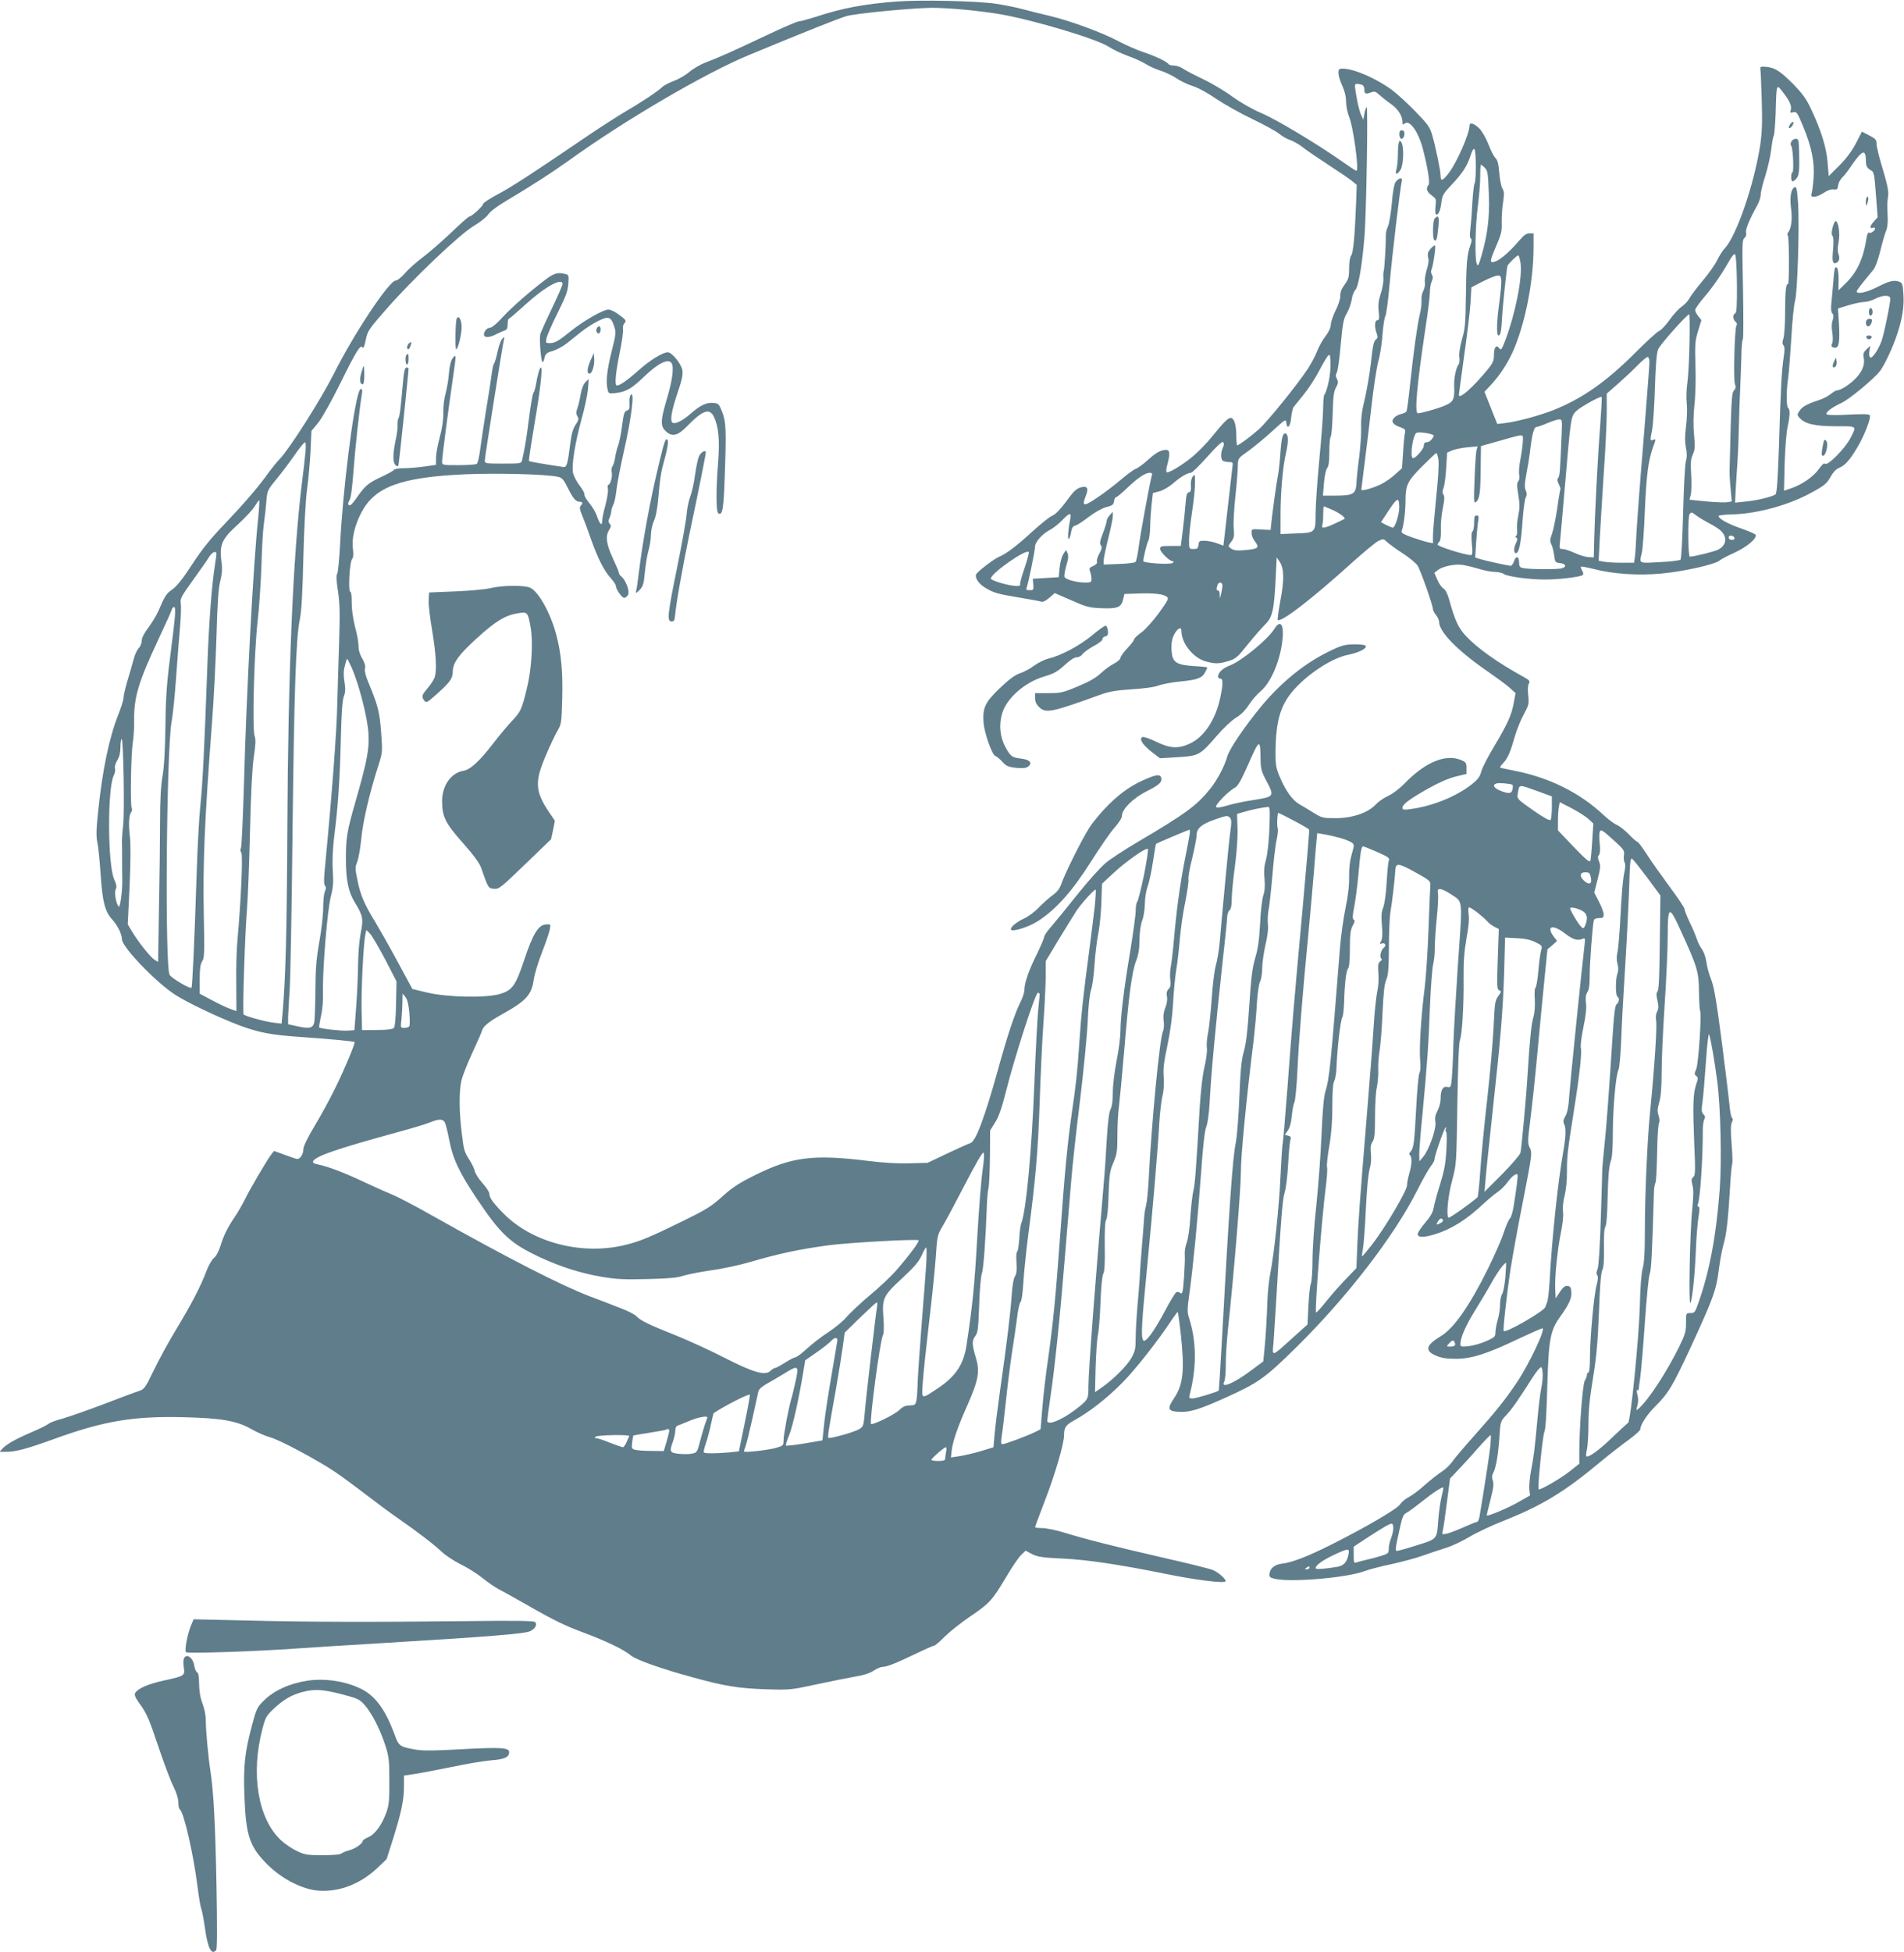 <?xml version="1.0" standalone="no"?>
<!DOCTYPE svg PUBLIC "-//W3C//DTD SVG 20010904//EN"
 "http://www.w3.org/TR/2001/REC-SVG-20010904/DTD/svg10.dtd">
<svg version="1.0" xmlns="http://www.w3.org/2000/svg"
 width="1249pt" height="1280pt" viewBox="0 0 1249 1280"
 preserveAspectRatio="xMidYMid meet">
<g transform="translate(0,1280) scale(0.1,-0.1)"
fill="#607d8b" stroke="none">
<path d="M5880 12790 c-217 -17 -357 -44 -527 -100 -51 -16 -101 -30 -112 -30
-11 0 -109 -42 -218 -94 -222 -105 -312 -145 -395 -176 -32 -12 -79 -39 -105
-61 -26 -22 -73 -49 -103 -60 -30 -11 -65 -29 -76 -40 -33 -31 -139 -101 -244
-162 -52 -31 -158 -99 -235 -151 -372 -253 -498 -335 -592 -386 -57 -30 -103
-60 -103 -66 0 -14 -76 -84 -91 -84 -6 0 -58 -46 -117 -103 -59 -56 -142 -129
-186 -162 -43 -32 -97 -80 -120 -107 -23 -27 -50 -48 -61 -48 -43 -2 -274
-349 -404 -609 -86 -170 -288 -489 -356 -561 -19 -19 -48 -56 -67 -81 -70 -99
-165 -209 -289 -339 -97 -101 -152 -169 -218 -270 -60 -93 -101 -144 -129
-164 -40 -27 -50 -42 -92 -140 -11 -27 -41 -76 -65 -109 -29 -38 -45 -69 -45
-88 0 -16 -9 -38 -20 -49 -10 -10 -26 -43 -33 -72 -8 -29 -26 -93 -41 -142
-14 -48 -26 -100 -26 -113 0 -14 -16 -65 -35 -112 -59 -149 -103 -360 -131
-630 -13 -120 -14 -167 -5 -206 6 -27 15 -120 21 -206 12 -182 28 -246 76
-298 36 -40 64 -97 64 -130 0 -50 221 -281 348 -363 79 -52 286 -150 426 -203
126 -46 201 -61 401 -75 192 -13 346 -28 351 -33 6 -6 -64 -174 -127 -302 -32
-66 -92 -177 -134 -246 -50 -84 -75 -136 -75 -157 0 -29 -21 -62 -40 -62 -5 0
-41 12 -81 27 l-71 26 -19 -24 c-29 -38 -137 -222 -171 -291 -17 -35 -48 -88
-68 -118 -49 -72 -73 -122 -95 -193 -10 -33 -28 -66 -42 -76 -13 -11 -35 -49
-49 -86 -38 -101 -96 -213 -197 -380 -50 -82 -117 -205 -149 -272 -55 -114
-61 -122 -96 -134 -20 -6 -124 -45 -231 -86 -107 -41 -229 -83 -270 -95 -42
-11 -83 -26 -92 -34 -9 -8 -57 -32 -109 -54 -108 -46 -167 -80 -194 -109 l-19
-21 41 0 c66 0 137 19 322 86 323 117 517 149 845 141 248 -6 350 -24 444 -78
37 -21 91 -45 121 -53 63 -16 318 -153 430 -229 41 -28 131 -94 200 -147 69
-53 163 -123 210 -155 125 -87 237 -172 287 -220 24 -23 80 -60 126 -83 45
-22 110 -63 144 -91 34 -27 81 -60 105 -72 24 -12 104 -57 178 -99 183 -105
255 -140 390 -190 136 -51 255 -108 298 -145 35 -29 194 -86 411 -145 203 -56
294 -71 476 -77 157 -5 163 -4 330 32 94 20 208 43 254 51 56 9 97 22 122 39
21 14 47 25 58 25 29 0 87 23 214 84 64 31 121 56 127 56 5 0 35 26 67 58 32
32 106 91 165 131 129 87 147 107 237 258 38 65 83 131 99 146 l30 29 43 -23
c37 -18 68 -23 204 -29 161 -8 373 -40 665 -99 210 -43 400 -66 400 -49 0 16
-49 59 -84 73 -18 8 -163 44 -322 80 -318 73 -509 121 -655 166 -53 16 -117
29 -143 29 -25 0 -46 3 -46 6 0 4 30 84 66 178 64 165 124 369 124 425 0 52
11 67 71 100 95 52 215 146 311 244 85 85 238 280 323 410 21 31 40 56 41 54
2 -2 11 -64 19 -138 27 -242 17 -338 -42 -425 -49 -73 -43 -88 34 -92 70 -3
132 16 313 98 205 93 250 125 452 324 335 330 643 730 794 1029 36 72 77 144
90 160 13 16 24 36 24 44 0 22 60 196 72 208 6 6 7 4 3 -6 -4 -10 -3 -19 2
-22 4 -3 5 -56 1 -119 -5 -89 -14 -136 -41 -223 -19 -60 -38 -129 -42 -153 -5
-31 -20 -58 -56 -100 -27 -31 -49 -65 -49 -74 0 -23 38 -24 111 -2 109 33 210
96 324 204 28 26 67 58 87 72 21 14 52 44 68 67 29 39 55 59 65 49 4 -4 -6
-85 -26 -210 -6 -37 -17 -72 -24 -78 -8 -6 -26 -48 -41 -93 -14 -45 -62 -153
-105 -240 -121 -243 -222 -387 -308 -439 -97 -58 -107 -95 -32 -127 37 -16 70
-21 131 -21 103 0 204 32 411 131 81 38 151 69 157 69 24 0 -88 -237 -169
-357 -74 -110 -136 -188 -277 -346 -68 -76 -134 -154 -147 -174 -14 -19 -44
-48 -67 -63 -24 -15 -74 -55 -112 -88 -37 -34 -85 -69 -105 -79 -20 -10 -46
-31 -56 -47 -22 -32 -224 -150 -455 -266 -152 -76 -254 -116 -319 -123 -49 -6
-79 -30 -83 -66 -3 -21 3 -26 32 -33 104 -26 479 6 595 51 28 10 106 31 175
45 69 15 161 40 205 56 44 16 112 38 150 50 39 12 107 44 152 71 46 28 154 79
242 113 239 96 387 186 617 378 60 50 144 115 187 146 42 31 77 62 77 69 0 30
44 97 98 151 86 85 115 134 232 386 147 319 169 377 185 510 8 61 22 136 31
166 19 62 31 169 43 376 4 78 11 145 14 151 3 5 2 65 -4 132 -7 88 -6 127 2
142 7 14 8 24 1 28 -5 3 -13 42 -17 86 -4 44 -27 233 -51 419 -34 262 -50 354
-68 400 -14 34 -28 86 -32 116 -4 32 -17 68 -29 85 -13 17 -28 48 -35 70 -7
22 -28 71 -47 110 -18 38 -33 76 -33 85 0 8 -44 74 -97 145 -53 72 -121 167
-150 213 -29 45 -57 82 -62 82 -5 0 -30 22 -56 49 -26 27 -62 55 -79 62 -17 7
-56 36 -86 64 -159 149 -358 247 -589 292 -47 9 -88 18 -90 20 -3 2 7 16 21
31 29 30 46 70 78 182 12 41 38 103 57 138 32 59 34 68 28 122 -4 35 -3 66 4
77 9 17 4 23 -32 43 -176 97 -308 191 -383 272 -49 54 -70 100 -109 241 -10
35 -24 61 -36 68 -11 6 -29 31 -40 57 l-20 46 23 18 c33 25 112 41 161 34 24
-4 72 -15 108 -26 35 -11 82 -20 104 -20 22 0 49 -6 60 -14 26 -17 165 -36
271 -36 92 0 234 17 247 30 5 4 3 17 -4 28 -7 12 -11 23 -8 26 3 3 38 -4 79
-14 131 -34 292 -45 448 -31 143 13 353 60 381 85 9 8 54 32 101 53 82 38 145
92 137 116 -1 5 -45 24 -96 42 -88 31 -141 60 -148 81 -1 5 39 10 94 11 163 5
371 62 518 144 83 45 99 59 122 100 16 30 36 52 55 60 42 17 72 51 124 139 46
77 91 196 79 208 -7 8 -55 8 -187 1 -47 -2 -90 0 -95 4 -11 12 32 45 97 75 50
23 210 155 251 207 28 34 85 156 112 237 36 108 49 187 43 270 -3 58 -8 73
-23 79 -37 15 -68 8 -144 -31 -72 -37 -139 -52 -139 -31 0 8 19 33 108 141 14
17 33 68 48 131 14 57 31 115 38 129 6 14 11 52 9 85 -4 94 -3 98 3 140 4 30
-5 74 -35 175 -23 74 -41 148 -41 166 0 27 -6 34 -48 56 l-48 25 -39 -76 c-27
-51 -62 -99 -109 -146 l-70 -70 -7 90 c-8 98 -42 208 -109 351 -30 64 -55 99
-116 162 -87 87 -121 109 -180 114 -34 3 -39 1 -36 -17 2 -11 6 -103 9 -206 4
-144 2 -209 -11 -295 -40 -256 -155 -591 -232 -673 -14 -14 -36 -49 -49 -76
-13 -28 -56 -89 -95 -135 -39 -47 -79 -99 -88 -117 -9 -17 -33 -42 -52 -55
-19 -13 -54 -52 -79 -87 -24 -34 -54 -66 -67 -71 -13 -5 -85 -71 -161 -147
-187 -187 -346 -298 -535 -373 -90 -35 -233 -74 -314 -84 l-52 -6 -42 105 -42
106 46 49 c50 54 101 130 136 205 82 178 140 465 140 695 l0 90 -27 0 c-19 0
-37 -12 -62 -42 -84 -98 -154 -153 -186 -146 -10 2 -4 27 27 98 36 83 41 103
39 160 -1 36 3 96 9 133 8 55 8 71 -4 90 -8 12 -17 59 -21 104 -5 61 -12 86
-26 98 -10 10 -30 49 -45 89 -16 40 -41 85 -60 104 -33 33 -64 42 -64 19 0
-53 -82 -240 -135 -310 -41 -54 -55 -59 -55 -19 0 34 -32 187 -55 267 -16 53
-29 71 -109 153 -50 52 -118 114 -151 139 -102 77 -253 143 -327 143 -24 0
-28 -4 -28 -29 0 -16 11 -53 25 -83 16 -35 25 -71 25 -105 0 -29 9 -72 20 -99
27 -63 67 -354 48 -354 -4 0 -47 28 -95 62 -167 117 -432 276 -530 317 -59 25
-134 68 -188 107 -49 36 -136 88 -193 115 -57 27 -116 58 -132 69 -15 11 -42
20 -58 20 -17 0 -34 5 -37 10 -10 16 -92 55 -170 80 -38 13 -106 43 -151 66
-108 59 -324 138 -459 170 -60 14 -141 34 -180 45 -38 10 -115 26 -170 34
-121 19 -494 27 -655 15z m465 -55 c77 -8 177 -21 221 -29 232 -42 637 -164
711 -215 24 -16 78 -41 120 -57 43 -15 96 -39 118 -53 22 -15 66 -34 97 -44
31 -10 78 -32 105 -50 26 -18 74 -41 106 -51 34 -10 99 -45 155 -84 54 -36
160 -96 238 -133 77 -37 156 -80 175 -96 19 -16 52 -35 74 -42 22 -8 58 -28
80 -46 22 -18 94 -67 160 -110 66 -43 137 -91 158 -107 l37 -30 -4 -117 c-9
-226 -19 -326 -32 -346 -9 -12 -14 -46 -14 -85 0 -58 -4 -71 -30 -107 -20 -27
-29 -51 -28 -74 0 -20 -12 -59 -31 -96 -17 -34 -31 -76 -31 -92 0 -18 -13 -47
-35 -76 -20 -25 -44 -70 -55 -98 -11 -29 -39 -82 -62 -117 -68 -103 -263 -344
-320 -395 -52 -46 -131 -105 -142 -105 -3 0 -6 29 -6 65 0 69 -15 115 -37 115
-17 0 -49 -32 -123 -124 -30 -38 -85 -94 -122 -126 -71 -60 -165 -116 -176
-106 -3 4 -1 27 6 51 18 67 16 95 -7 95 -36 0 -69 -18 -124 -69 -30 -27 -65
-52 -78 -56 -12 -4 -57 -37 -98 -72 -42 -36 -112 -89 -156 -118 -87 -59 -100
-56 -72 14 20 50 10 67 -34 55 -22 -6 -45 -25 -66 -54 -67 -91 -97 -123 -125
-134 -15 -7 -70 -51 -121 -97 -100 -93 -178 -152 -219 -168 -34 -13 -148 -100
-155 -118 -9 -24 19 -63 63 -89 54 -32 78 -39 229 -64 68 -11 131 -23 139 -26
7 -3 30 9 49 26 l36 31 108 -47 c96 -43 118 -49 193 -52 109 -5 135 5 147 55
l9 38 89 3 c103 4 165 -3 189 -21 15 -11 9 -22 -52 -107 -39 -53 -90 -110
-116 -128 -25 -18 -46 -38 -46 -44 0 -6 -20 -33 -45 -59 -25 -26 -45 -55 -45
-63 0 -9 -19 -25 -41 -37 -23 -11 -63 -40 -88 -64 -32 -30 -78 -56 -151 -86
-97 -41 -112 -44 -192 -44 l-88 0 0 -33 c0 -22 8 -41 25 -57 44 -45 82 -37
404 80 59 21 102 28 205 35 79 5 149 14 176 25 25 9 88 21 140 26 115 11 146
23 165 60 8 15 15 30 15 32 0 2 -37 7 -83 9 -114 7 -143 23 -150 85 -4 26 -3
65 2 86 13 57 61 103 61 60 0 -83 80 -180 163 -201 60 -16 83 -15 145 3 47 14
59 24 126 108 41 51 92 109 114 131 49 47 60 94 70 301 l7 140 19 -28 c30 -44
31 -121 5 -256 -12 -66 -20 -123 -17 -126 20 -20 226 139 490 378 76 68 152
131 170 140 32 15 34 15 58 -8 14 -13 59 -46 101 -73 42 -27 85 -63 97 -79 19
-27 102 -262 102 -289 0 -6 9 -23 20 -37 11 -14 20 -33 20 -44 0 -67 124 -193
328 -332 50 -35 110 -79 133 -99 l41 -37 -12 -64 c-14 -80 -40 -136 -129 -286
-40 -66 -78 -140 -84 -164 -9 -35 -23 -53 -65 -86 -101 -79 -257 -142 -403
-161 -40 -5 -49 -4 -49 9 0 23 46 57 168 126 71 40 136 68 181 79 l71 17 0 38
c0 34 -4 40 -35 53 -101 42 -233 -12 -370 -152 -35 -36 -80 -70 -109 -83 -27
-12 -63 -37 -80 -55 -50 -55 -151 -90 -262 -91 -86 0 -93 2 -145 34 -30 19
-73 45 -96 58 -47 27 -92 92 -131 186 -21 50 -25 78 -25 147 2 234 37 336 152
450 96 95 230 177 323 196 73 15 125 41 117 59 -2 6 -35 10 -74 10 -60 -1 -82
-6 -149 -38 -169 -79 -324 -203 -462 -368 -108 -131 -209 -279 -223 -329 -19
-67 -68 -159 -115 -216 -88 -108 -159 -160 -476 -347 -80 -47 -172 -107 -205
-134 -33 -27 -117 -120 -187 -208 -70 -88 -148 -183 -173 -212 -25 -28 -45
-58 -45 -66 0 -7 -22 -59 -49 -115 -54 -108 -81 -188 -81 -234 0 -16 -12 -52
-27 -81 -36 -72 -85 -218 -148 -447 -86 -310 -145 -466 -180 -476 -11 -3 -78
-33 -150 -67 l-130 -62 -115 -3 c-76 -3 -174 3 -287 17 -349 43 -491 24 -729
-94 -105 -52 -148 -80 -215 -140 -73 -66 -107 -87 -258 -161 -219 -107 -276
-131 -370 -155 -289 -75 -626 12 -817 213 -62 64 -84 96 -84 121 0 11 -20 41
-44 68 -25 27 -47 62 -51 78 -3 16 -19 49 -34 73 -36 57 -38 64 -52 178 -18
146 -18 277 -2 345 8 33 41 116 73 185 32 69 61 135 64 147 8 25 49 58 131
103 156 87 192 126 206 225 5 36 30 118 55 182 25 63 48 131 51 150 6 34 5 34
-28 31 -48 -4 -84 -64 -140 -232 -56 -168 -78 -199 -157 -223 -90 -28 -344
-23 -477 8 l-100 24 -95 176 c-52 97 -119 214 -147 261 -72 117 -99 179 -118
276 -16 76 -16 86 -1 122 8 22 20 89 26 150 10 111 54 299 110 474 30 94 30
94 20 226 -10 133 -21 176 -85 329 -17 40 -24 72 -21 87 5 17 -2 38 -18 67
-16 26 -25 57 -24 82 0 22 -10 78 -23 125 -13 53 -22 113 -22 158 1 42 -3 72
-9 72 -15 0 -5 194 11 213 9 11 11 32 6 70 -9 67 13 156 57 239 89 167 259
229 679 248 205 9 525 1 607 -16 28 -6 38 -16 64 -68 37 -74 55 -96 80 -96 21
0 23 -11 7 -27 -9 -9 -6 -25 10 -63 12 -28 38 -97 57 -153 45 -127 85 -207
129 -256 19 -21 35 -45 35 -52 0 -23 39 -79 55 -79 8 0 19 9 25 20 12 23 -14
94 -43 119 -10 7 -17 19 -17 25 0 6 -18 49 -40 96 -43 93 -50 145 -24 185 13
21 14 28 4 40 -10 12 -10 21 -1 41 6 14 11 33 11 42 0 9 6 28 13 42 8 15 16
55 20 91 3 36 26 156 51 266 48 211 70 389 45 365 -8 -7 -12 -29 -10 -56 2
-36 -1 -44 -17 -48 -16 -5 -21 -21 -31 -97 -6 -51 -18 -109 -25 -129 -8 -20
-17 -57 -21 -82 -3 -24 -11 -50 -17 -57 -6 -7 -8 -26 -5 -42 6 -27 -10 -81
-24 -81 -3 0 -4 -13 -1 -29 2 -16 -6 -63 -17 -105 -12 -42 -21 -88 -21 -102 0
-36 -16 -22 -34 31 -8 25 -31 64 -51 87 -19 23 -33 48 -31 54 3 7 -11 34 -31
59 -20 26 -39 63 -44 83 -11 48 13 198 56 354 20 71 38 158 42 195 l5 68 -21
-20 c-13 -13 -25 -43 -32 -80 -5 -33 -15 -75 -22 -93 -9 -25 -8 -37 1 -52 10
-16 8 -25 -12 -55 -17 -25 -27 -60 -35 -122 -18 -141 -23 -158 -46 -155 -116
17 -221 35 -225 39 -3 2 13 106 34 231 40 231 57 382 44 382 -8 0 -22 -49 -33
-115 -4 -22 -11 -45 -16 -51 -5 -6 -18 -82 -29 -168 -18 -139 -26 -189 -45
-273 -5 -22 -9 -23 -125 -23 -113 0 -120 1 -120 20 0 20 115 746 125 790 6 23
5 24 -10 9 -9 -9 -23 -47 -31 -85 -8 -37 -18 -72 -23 -78 -5 -6 -12 -38 -16
-71 -4 -33 -20 -137 -36 -232 -15 -94 -33 -211 -39 -259 -6 -49 -16 -92 -23
-96 -7 -4 -60 -8 -119 -8 -106 0 -108 0 -108 23 0 28 41 343 70 540 24 166 24
168 1 140 -13 -15 -21 -47 -26 -100 -3 -43 -14 -103 -22 -133 -9 -30 -16 -86
-15 -125 1 -47 -7 -100 -23 -161 -14 -51 -25 -112 -25 -137 l0 -45 -75 -11
c-42 -6 -102 -11 -135 -11 -33 0 -62 -5 -66 -11 -4 -6 -44 -29 -89 -49 -82
-39 -101 -55 -163 -145 -23 -32 -37 -44 -44 -37 -7 7 -5 17 5 33 9 16 18 82
26 194 11 147 41 423 56 508 5 29 -9 38 -19 11 -39 -101 -107 -650 -125 -1002
-5 -100 -14 -188 -19 -195 -7 -8 -6 -44 5 -112 12 -82 14 -145 7 -355 -5 -140
-9 -307 -11 -370 -4 -197 -33 -583 -82 -1095 -7 -70 -7 -103 1 -112 8 -10 8
-20 -1 -39 -6 -14 -11 -62 -11 -107 0 -45 -11 -145 -25 -221 -20 -112 -25
-176 -26 -320 -1 -100 -4 -194 -8 -211 -8 -37 -31 -42 -113 -24 l-58 13 0 46
c1 25 5 104 10 175 5 72 14 540 19 1040 11 937 22 1265 48 1395 11 51 18 179
23 405 5 200 15 375 24 445 9 63 19 176 23 250 l6 134 45 55 c25 31 86 140
143 255 108 219 134 259 147 238 6 -9 13 7 21 48 12 59 18 69 136 204 170 194
483 493 575 546 39 23 80 56 92 73 12 19 58 54 112 86 176 105 302 186 421
271 362 261 888 569 1175 688 373 155 595 243 645 257 67 18 422 52 560 54 50
0 153 -6 230 -14z m2589 -491 c9 -3 16 -16 16 -28 0 -32 7 -35 40 -23 26 10
33 8 57 -14 16 -14 49 -41 75 -59 48 -33 78 -80 78 -120 0 -19 2 -20 15 -10
32 27 90 -55 119 -167 32 -123 48 -225 37 -236 -19 -19 -12 -45 20 -68 30 -21
31 -25 26 -70 -3 -27 -2 -51 2 -54 15 -9 29 19 36 75 6 49 13 61 64 115 72 75
105 125 127 193 10 34 20 50 26 44 12 -12 12 -207 1 -225 -4 -6 -11 -66 -15
-132 -3 -66 -10 -143 -13 -171 -5 -33 -3 -54 3 -58 8 -4 7 -19 -3 -45 -22 -63
-26 -114 -29 -331 -2 -180 -5 -215 -25 -284 -14 -49 -21 -94 -18 -117 3 -20 1
-41 -3 -46 -17 -18 -33 -91 -31 -141 4 -89 -4 -107 -57 -130 -45 -20 -158 -52
-181 -52 -23 0 -6 186 49 553 17 108 30 217 30 242 0 24 5 56 12 70 9 19 9 31
1 44 -6 10 -7 24 -3 32 10 16 30 152 24 158 -6 7 -42 -29 -46 -47 -3 -10 -2
-26 2 -37 4 -10 -1 -44 -11 -75 -9 -30 -15 -67 -12 -82 3 -14 -2 -39 -10 -55
-9 -16 -14 -44 -12 -63 1 -19 -3 -60 -11 -90 -17 -73 -40 -236 -63 -451 -10
-97 -21 -181 -25 -187 -3 -6 -19 -13 -35 -17 -16 -3 -37 -15 -46 -25 -22 -24
-9 -44 42 -62 30 -11 34 -16 29 -38 -3 -14 -9 -71 -12 -128 l-7 -102 -43 -39
c-23 -22 -65 -51 -92 -65 -52 -26 -132 -49 -132 -37 0 3 9 76 20 161 11 85 32
256 46 380 14 124 34 258 45 299 12 40 24 119 28 175 4 55 12 110 18 121 7 11
19 103 28 205 16 187 71 650 81 683 8 26 -23 21 -41 -7 -10 -15 -19 -66 -25
-141 -6 -64 -17 -131 -25 -149 -8 -17 -15 -43 -14 -56 1 -52 -9 -228 -14 -236
-2 -5 -4 -28 -2 -51 1 -23 -7 -68 -18 -100 -14 -43 -18 -72 -13 -115 5 -47 3
-58 -9 -58 -18 0 -20 -45 -4 -87 8 -22 7 -30 -6 -40 -13 -9 -21 -44 -31 -145
-8 -73 -27 -182 -41 -243 -20 -80 -26 -131 -24 -187 1 -43 -5 -131 -13 -195
-9 -65 -17 -143 -18 -173 -4 -69 -21 -80 -137 -80 l-83 0 7 83 c4 46 13 89 21
98 10 11 14 43 14 105 0 50 4 94 9 100 5 5 11 72 13 149 3 112 7 147 22 174
15 28 16 38 6 56 -9 17 -9 28 0 44 6 12 18 95 25 183 13 139 18 166 40 204 14
24 28 64 32 89 3 26 14 54 24 64 19 18 43 151 59 341 13 145 25 868 15 858 -5
-4 -11 -25 -15 -45 l-7 -38 -16 35 c-8 20 -22 72 -29 118 -13 76 -13 82 3 82
10 0 24 -3 33 -6z m2771 -61 c38 -50 51 -83 41 -109 -5 -13 -1 -15 18 -10 22
5 26 -1 64 -92 56 -135 76 -235 69 -336 -3 -45 -9 -91 -13 -103 -5 -19 -3 -23
18 -23 13 0 40 11 61 25 22 16 48 25 65 23 23 -3 27 1 30 27 2 16 14 38 26 50
12 11 37 43 55 70 75 110 100 122 101 45 0 -40 7 -52 35 -68 18 -9 21 -27 31
-159 l11 -148 -23 -26 c-27 -28 -32 -51 -9 -43 8 4 15 2 15 -4 0 -15 -28 -35
-39 -28 -6 4 -13 -10 -16 -31 -21 -138 -61 -225 -136 -299 l-49 -48 1 68 c1
37 -4 73 -10 79 -14 14 -18 -1 -25 -93 -3 -41 -9 -101 -12 -132 -4 -40 -3 -63
6 -73 9 -11 9 -22 2 -45 -7 -19 -8 -49 -2 -82 4 -29 4 -60 -1 -69 -10 -19 -3
-29 21 -29 24 0 30 46 23 163 l-6 94 71 22 c38 11 84 21 101 21 18 0 49 9 71
20 52 27 100 27 100 1 0 -33 -40 -227 -56 -273 -20 -58 -62 -120 -75 -112 -7
4 -9 21 -6 42 l6 35 -25 -24 c-19 -18 -23 -29 -19 -51 10 -46 -5 -88 -48 -135
-39 -42 -102 -83 -128 -83 -6 0 -24 -11 -40 -24 -15 -13 -52 -32 -81 -41 -76
-25 -106 -42 -124 -70 -16 -24 -15 -27 1 -45 36 -40 101 -55 237 -55 143 0
138 4 98 -75 -38 -74 -156 -192 -170 -170 -4 6 -20 -10 -38 -35 -35 -50 -112
-104 -183 -127 l-46 -16 4 177 c3 98 11 204 19 239 16 74 18 118 4 127 -12 8
-13 109 0 195 5 36 14 155 21 265 6 110 17 218 24 240 16 50 30 489 20 644 -6
85 -10 108 -21 104 -25 -9 -35 -65 -25 -139 10 -69 2 -133 -20 -160 -5 -6 -5
-14 -1 -18 9 -9 10 -326 1 -320 -13 8 -19 -45 -19 -182 0 -78 -5 -155 -11
-173 -8 -23 -8 -35 0 -45 9 -10 9 -31 2 -77 -13 -84 -20 -200 -31 -579 -8
-229 -14 -316 -23 -322 -24 -16 -114 -38 -188 -46 l-77 -8 4 86 c3 47 7 117
10 155 3 39 8 142 10 230 2 88 6 207 9 265 3 58 6 155 8 217 1 61 5 115 10
119 4 4 4 152 1 328 -6 291 -6 322 9 335 10 8 15 22 11 35 -5 21 22 87 71 175
14 24 25 58 25 74 0 16 13 72 30 123 16 52 34 129 39 173 5 43 12 85 17 92 4
7 9 72 12 143 6 209 3 200 57 129z m-1967 -481 c22 -23 23 -31 29 -187 5 -141
-9 -255 -49 -393 -19 -65 -23 -71 -31 -51 -13 37 -10 241 7 374 9 66 16 155
16 198 0 42 2 77 5 77 3 0 13 -8 23 -18z m1656 -766 c1 -141 -2 -187 -11 -191
-18 -6 -16 -40 2 -55 9 -8 12 -17 6 -24 -12 -16 -21 -355 -10 -385 7 -18 5
-28 -6 -41 -16 -18 -18 -55 -29 -520 -1 -25 2 -82 7 -126 l7 -82 -27 -5 c-16
-3 -78 -1 -139 5 l-111 11 9 36 c4 20 5 78 2 129 -5 76 -3 100 10 131 15 32
16 52 9 129 -6 61 -5 128 2 195 7 57 10 171 7 258 -4 140 -3 164 17 228 l22
72 -21 26 c-11 14 -20 32 -20 40 0 8 25 44 55 79 63 74 117 153 165 237 21 38
36 55 42 49 6 -6 11 -92 12 -196z m-1419 136 c12 -94 -34 -328 -101 -505 -23
-59 -28 -66 -39 -51 -19 27 -35 7 -35 -43 0 -38 -6 -53 -42 -97 -94 -115 -188
-198 -188 -166 0 6 16 120 34 253 19 133 38 289 42 347 l6 106 72 37 c39 20
82 38 96 39 21 3 25 -2 28 -28 2 -18 -4 -82 -12 -143 -18 -127 -21 -221 -6
-221 13 0 19 30 24 130 4 67 30 317 35 327 8 17 65 72 71 68 5 -3 11 -26 15
-53z m1108 -519 c-2 -104 -8 -221 -14 -262 -6 -40 -8 -103 -4 -140 4 -36 1
-104 -5 -149 -8 -59 -8 -98 -1 -135 8 -36 8 -64 0 -92 -6 -22 -14 -174 -18
-338 -4 -164 -12 -302 -17 -307 -5 -5 -67 -13 -137 -16 -141 -8 -134 -11 -117
61 6 22 15 147 20 277 10 230 22 326 54 417 20 54 20 54 -2 46 -18 -5 -18 -2
-5 62 7 38 16 165 19 283 5 148 11 226 21 249 11 30 187 227 204 230 3 1 4
-83 2 -186z m-2368 -260 c-9 -40 -20 -75 -26 -78 -5 -4 -9 -41 -9 -83 0 -42
-11 -196 -25 -342 -14 -146 -25 -308 -25 -361 0 -122 -1 -123 -132 -127 l-98
-4 0 124 c0 150 15 319 36 409 17 72 16 120 -2 126 -19 6 -28 -27 -35 -132 -4
-55 -11 -122 -17 -150 -10 -49 -39 -262 -44 -320 l-3 -30 -62 3 c-63 4 -63 4
-63 -23 0 -15 9 -38 20 -52 31 -40 25 -50 -32 -57 -79 -9 -102 -7 -124 8 -19
14 -19 15 3 44 18 24 21 38 16 88 -3 32 2 127 11 210 9 83 16 173 16 200 1 49
1 49 68 96 37 27 108 85 157 130 88 80 90 82 93 55 6 -47 27 -24 32 35 3 30
10 61 16 69 6 8 36 45 67 83 31 38 75 106 98 150 23 45 49 89 58 100 15 17 16
15 19 -40 2 -32 -4 -91 -13 -131z m2105 130 c0 -21 -18 -252 -39 -513 -22
-261 -42 -533 -46 -605 -3 -71 -8 -145 -11 -162 l-5 -33 -83 0 c-46 0 -98 3
-116 7 l-33 6 7 141 c4 78 16 269 26 425 11 156 20 339 20 407 l0 123 72 63
c40 35 98 89 128 120 30 31 61 57 68 57 7 1 12 -13 12 -36z m-324 -429 c-16
-203 -35 -584 -39 -754 l-2 -95 -35 2 c-20 1 -60 13 -90 27 -30 14 -66 26 -79
26 -22 0 -23 2 -17 53 3 28 17 187 31 352 39 458 40 463 72 497 26 27 162 103
170 95 2 -2 -3 -94 -11 -203z m-252 -46 c-10 -239 -12 -269 -22 -281 -8 -9 -7
-21 3 -41 8 -15 13 -31 11 -35 -2 -3 -12 -60 -21 -126 -10 -66 -25 -140 -34
-165 -14 -38 -15 -49 -4 -70 7 -14 15 -46 18 -72 6 -44 8 -47 37 -50 38 -4 48
-23 16 -34 -26 -9 -216 -8 -257 1 -21 4 -26 11 -26 37 0 41 -20 47 -33 8 -6
-16 -15 -30 -21 -30 -16 0 -153 30 -195 42 l-39 12 6 95 c4 53 9 115 13 139 6
35 4 42 -10 42 -13 0 -16 -10 -16 -49 0 -28 -5 -53 -11 -56 -7 -5 -8 -32 -4
-81 6 -55 4 -74 -5 -74 -39 0 -220 57 -220 69 0 4 5 12 12 19 8 8 11 37 10 80
-2 37 4 100 13 141 11 55 12 77 4 87 -8 10 -8 22 1 46 6 18 14 77 17 132 l6
98 34 15 c19 7 64 17 100 20 l66 6 -7 -24 c-4 -13 -10 -98 -13 -189 -6 -152
-5 -164 10 -151 23 19 29 59 30 222 l2 144 110 31 c180 51 165 50 165 7 0 -21
-7 -74 -15 -118 -9 -44 -13 -92 -9 -108 3 -16 1 -34 -6 -43 -10 -11 -10 -30 0
-89 10 -60 10 -86 0 -134 -7 -33 -11 -75 -8 -95 2 -20 -1 -38 -7 -41 -6 -3 -6
-7 2 -11 9 -4 8 -14 -4 -39 -16 -33 -12 -72 7 -60 17 10 29 77 38 211 5 71 14
140 21 152 8 15 8 27 0 46 -9 19 -8 44 4 108 9 46 19 106 22 133 14 124 27
175 44 175 9 1 41 12 71 25 30 13 65 24 77 25 21 0 21 -3 17 -102z m-851 3
c16 -6 16 -8 1 -29 -8 -12 -24 -22 -35 -22 -13 0 -19 -7 -19 -23 0 -23 -62
-91 -74 -80 -17 17 3 150 25 164 12 7 68 2 102 -10z m-1371 -86 c-17 -37 -15
-82 4 -89 9 -3 26 -6 40 -6 20 0 23 -4 19 -27 -2 -16 -13 -113 -25 -218 -12
-104 -24 -216 -28 -247 l-7 -56 -40 15 c-22 9 -58 16 -80 17 -37 1 -40 -1 -43
-26 -3 -24 -8 -28 -33 -28 -29 0 -29 1 -29 58 0 31 9 116 20 187 11 72 20 157
19 190 0 56 -1 59 -15 40 -9 -12 -14 -36 -12 -60 2 -30 -1 -41 -13 -43 -13 -2
-18 -20 -22 -75 -3 -40 -11 -118 -18 -174 l-13 -103 -68 0 c-60 0 -68 -2 -68
-19 0 -20 62 -81 82 -81 9 0 9 -3 1 -11 -13 -13 -193 -2 -193 12 0 20 23 116
33 134 6 11 11 51 12 90 0 38 5 104 9 146 l9 76 42 11 c24 6 64 30 90 52 49
43 95 70 118 70 7 0 55 47 107 105 63 71 97 102 103 96 7 -7 7 -19 -1 -36z
m-6018 -27 c-3 -35 -14 -133 -25 -218 -58 -479 -89 -1236 -94 -2240 -3 -673
-11 -983 -31 -1219 l-7 -73 -52 6 c-53 6 -185 42 -197 54 -8 9 8 512 22 687 6
72 15 303 20 515 6 258 15 419 25 489 12 79 14 111 5 135 -16 47 -3 554 20
751 10 88 21 252 25 365 3 113 10 237 16 275 5 39 13 104 16 145 6 73 7 75 68
150 34 41 87 112 119 158 31 45 61 82 67 82 5 0 6 -27 3 -62z m7432 -53 c4
-27 -2 -129 -15 -248 -11 -111 -21 -224 -21 -251 l0 -48 -31 6 c-16 3 -64 18
-105 32 -59 21 -74 30 -69 43 13 32 25 128 25 197 0 104 12 128 109 226 47 47
89 87 93 87 4 1 10 -19 14 -44z m-1880 -102 c-13 -45 -76 -388 -86 -468 -6
-49 -16 -94 -21 -100 -5 -5 -55 -12 -109 -13 l-100 -4 0 27 c0 14 14 80 30
145 17 65 30 131 30 146 l0 28 -20 -22 c-11 -12 -20 -28 -20 -36 0 -9 -11 -46
-25 -82 -20 -52 -23 -70 -13 -81 9 -11 6 -22 -10 -52 -12 -22 -20 -46 -16 -54
3 -10 -5 -19 -24 -28 -26 -11 -29 -16 -21 -37 5 -13 9 -34 9 -48 0 -21 -4 -24
-41 -24 -56 0 -130 20 -136 37 -3 8 2 41 12 74 13 43 15 65 8 81 l-10 22 -18
-28 c-10 -15 -21 -55 -24 -89 l-6 -62 -85 -5 -85 -5 3 -37 c3 -35 2 -38 -23
-38 -22 0 -26 3 -20 18 10 25 55 243 55 269 0 29 49 84 97 108 21 11 57 39 79
62 52 54 64 55 54 6 -13 -63 -18 -133 -9 -127 5 3 12 23 15 44 5 29 12 40 29
44 12 3 52 29 89 58 41 31 86 56 114 63 40 10 47 16 50 39 2 14 8 26 14 26 5
0 40 29 76 64 69 65 114 95 145 96 13 0 17 -5 13 -17z m1623 -209 c1 -43 -27
-134 -42 -134 -7 1 -27 9 -45 18 l-33 18 53 80 c55 83 66 86 67 18z m-7485
-69 c-32 -292 -78 -1152 -94 -1760 -7 -220 -15 -404 -20 -409 -5 -5 -4 -17 3
-27 11 -18 -2 -315 -25 -569 -6 -63 -10 -195 -8 -292 l1 -178 -42 15 c-23 8
-77 34 -120 57 l-79 42 0 93 c0 70 4 100 16 119 15 22 16 55 11 297 -7 349 5
627 54 1272 11 143 24 395 29 561 6 223 13 317 25 364 11 44 14 79 9 114 -17
126 -3 158 114 264 42 39 88 88 102 111 14 22 27 41 30 41 3 0 0 -52 -6 -115z
m7048 51 c47 -21 88 -52 77 -59 -2 -1 -30 -15 -62 -30 -66 -31 -92 -35 -83
-11 3 9 6 40 6 70 0 30 2 54 4 54 2 0 28 -11 58 -24z m2391 -40 c18 -13 55
-35 82 -49 28 -14 60 -35 72 -46 46 -43 39 -97 -16 -125 -25 -13 -158 -46
-186 -46 -12 0 -14 259 -2 278 11 16 13 16 50 -12z m245 -143 c2 -8 -5 -13
-17 -13 -12 0 -21 6 -21 16 0 18 31 15 38 -3z m-4657 -198 c-18 -51 -31 -99
-29 -106 2 -10 -7 -13 -32 -11 -55 4 -160 36 -160 48 0 35 239 202 249 173 2
-6 -11 -52 -28 -104z m-5301 93 c0 -7 -5 -40 -10 -73 -20 -123 -40 -379 -50
-665 -19 -536 -31 -773 -46 -915 -8 -77 -19 -277 -24 -445 -14 -433 -28 -741
-34 -747 -9 -9 -128 61 -143 84 -33 50 -21 1487 13 1663 8 41 21 170 29 285 8
116 20 266 26 333 6 68 8 138 5 156 -6 29 3 45 79 151 47 65 95 133 106 152
20 33 49 45 49 21z m6599 -210 c-1 -13 -5 -36 -9 -53 l-8 -30 -1 28 c0 15 -5
26 -10 25 -11 -3 -13 10 -5 35 8 25 34 21 33 -5z m-6872 -205 c-3 -38 -18
-162 -33 -278 -21 -163 -27 -262 -29 -440 -2 -152 -8 -262 -19 -325 -11 -65
-16 -158 -16 -296 0 -110 -3 -363 -7 -562 l-6 -360 -24 15 c-29 19 -110 122
-147 185 l-28 47 12 248 c7 162 8 276 2 328 -10 84 -6 142 10 162 5 7 6 18 2
24 -10 18 -5 353 7 429 6 36 10 101 9 146 -2 151 28 252 158 529 44 94 83 180
87 193 3 12 11 22 17 22 7 0 9 -22 5 -67z m1159 -329 c49 -110 106 -333 111
-434 6 -104 -8 -177 -86 -450 -55 -191 -62 -233 -62 -372 0 -139 16 -216 60
-288 52 -84 56 -107 37 -199 -9 -46 -16 -133 -17 -199 0 -64 -6 -189 -12 -277
l-12 -160 -42 -3 c-41 -3 -181 12 -189 21 -2 2 3 35 11 72 11 44 15 103 14
164 -4 138 28 531 51 621 16 61 18 95 13 175 -4 67 0 141 10 225 24 184 37
375 43 640 4 163 10 246 19 272 11 28 12 50 5 95 -7 41 -7 72 2 106 6 26 13
47 15 47 2 0 15 -25 29 -56z m-1498 -1034 c-5 -41 -9 -95 -8 -120 1 -25 1 -66
1 -92 0 -83 0 -97 1 -145 2 -65 -13 -183 -22 -178 -17 10 -32 93 -21 113 8 16
6 30 -10 66 -43 98 -45 594 -3 680 8 16 12 38 8 48 -3 10 4 33 15 52 14 22 21
50 21 83 0 27 3 53 8 57 11 12 20 -480 10 -564z m7461 438 c1 -69 5 -85 36
-144 57 -106 55 -108 -77 -129 -62 -9 -142 -26 -177 -37 -40 -12 -67 -16 -73
-10 -11 11 81 106 123 127 20 11 41 48 90 159 70 160 77 162 78 34z m1652
-174 c4 -2 4 -15 1 -29 -5 -30 -25 -32 -82 -9 -42 17 -52 39 -22 47 16 5 91
-2 103 -9z m177 -46 l82 -30 0 -71 c0 -40 -4 -77 -8 -83 -5 -8 -43 13 -114 62
-104 73 -107 76 -102 107 12 68 -2 66 142 15z m323 -179 l31 -29 -7 -112 c-4
-62 -9 -121 -12 -131 -4 -15 -26 3 -109 89 l-104 109 0 61 c0 34 3 76 6 93 l6
31 80 -41 c43 -23 92 -54 109 -70z m-2094 -61 c-3 -85 -12 -167 -22 -203 -12
-44 -15 -78 -10 -127 4 -47 2 -80 -8 -110 -8 -24 -18 -107 -21 -186 -6 -107
-14 -164 -32 -224 -19 -65 -27 -128 -39 -313 -11 -165 -21 -251 -36 -301 -15
-54 -22 -119 -29 -300 -5 -127 -16 -262 -24 -301 -20 -93 -43 -419 -92 -1318
-9 -165 -18 -301 -19 -303 -8 -9 -150 -52 -172 -52 -23 0 -24 3 -18 28 45 174
44 340 -2 490 -16 49 -16 61 0 175 25 182 54 489 76 787 12 176 24 277 34 301
9 22 18 87 22 160 9 180 41 519 80 874 19 171 35 324 35 341 0 17 7 37 15 44
10 9 15 31 15 74 0 33 9 131 21 216 12 91 19 194 17 249 l-3 94 45 13 c41 13
124 30 159 33 11 1 13 -24 8 -141z m160 51 c54 -28 99 -55 101 -59 2 -4 -17
-232 -42 -506 -57 -621 -70 -774 -101 -1194 -14 -184 -28 -346 -31 -359 -3
-14 -9 -108 -14 -210 -9 -203 -41 -507 -67 -641 -9 -47 -18 -128 -19 -180 -4
-122 -11 -236 -20 -326 l-7 -71 -82 -61 c-113 -85 -201 -120 -174 -71 6 11 10
60 10 107 -1 48 6 152 14 232 40 372 85 922 85 1034 0 110 34 463 85 876 7 63
17 167 20 230 4 63 13 128 21 144 8 16 14 56 14 89 0 33 10 100 21 150 14 57
20 108 16 140 -2 27 0 66 4 86 5 20 16 119 25 221 8 102 21 212 29 245 7 33
10 65 7 72 -7 12 -3 103 4 103 2 0 48 -23 101 -51z m-417 17 c9 -11 9 -33 1
-88 -6 -40 -22 -199 -36 -353 -14 -154 -30 -323 -34 -375 -5 -52 -16 -119 -25
-149 -9 -30 -21 -127 -27 -215 -6 -89 -17 -191 -24 -228 -8 -37 -11 -83 -8
-102 3 -19 -4 -72 -16 -123 -13 -55 -24 -156 -31 -263 -23 -397 -31 -507 -41
-545 -6 -22 -15 -98 -20 -170 -4 -75 -15 -147 -24 -172 -9 -23 -15 -59 -13
-80 2 -21 -1 -89 -5 -151 -7 -95 -11 -111 -23 -101 -7 6 -20 9 -27 6 -7 -3
-42 -60 -77 -127 -73 -136 -128 -210 -141 -188 -15 23 -10 113 26 478 39 404
71 782 80 950 4 63 13 140 20 171 9 35 12 83 9 125 -5 54 1 100 24 209 19 90
32 187 37 270 3 72 13 173 21 225 9 52 19 145 24 206 5 61 20 169 35 239 14
71 24 138 21 148 -3 11 8 74 25 141 16 66 29 134 29 152 0 42 33 70 116 99 83
29 88 29 104 11z m-266 -108 c-3 -18 -18 -98 -34 -178 -31 -160 -54 -330 -70
-520 -6 -69 -15 -145 -20 -170 -5 -25 -6 -64 -3 -87 4 -31 1 -46 -11 -58 -12
-12 -15 -26 -11 -49 4 -20 0 -48 -11 -74 -11 -30 -15 -57 -10 -88 3 -26 1 -54
-5 -66 -21 -39 -76 -608 -94 -978 -4 -69 -11 -143 -17 -165 -6 -22 -12 -60
-13 -85 -1 -25 -8 -106 -14 -180 -6 -74 -13 -164 -14 -200 -2 -36 -9 -121 -15
-190 -6 -69 -12 -163 -12 -210 0 -75 -4 -91 -29 -136 -31 -53 -121 -142 -195
-193 l-43 -30 4 162 c3 89 9 185 15 212 6 28 14 124 17 215 4 102 11 173 18
187 9 15 12 68 10 181 -1 106 2 163 9 173 7 8 14 75 16 164 5 134 8 157 32
212 23 55 26 75 26 177 0 63 4 148 10 188 5 40 21 208 35 373 30 362 50 512
78 585 15 39 22 80 22 140 1 53 8 100 18 125 9 22 16 69 17 105 0 38 8 89 19
120 11 30 26 104 35 164 9 61 18 111 19 112 4 5 211 92 219 93 4 1 5 -14 2
-31z m2793 -48 c54 -49 60 -58 56 -87 -3 -17 -1 -39 4 -48 7 -11 5 -37 -3 -73
-7 -32 -18 -151 -23 -267 -6 -115 -15 -228 -21 -250 -6 -26 -6 -53 1 -77 6
-24 6 -45 -1 -63 -13 -34 -13 -142 0 -150 15 -9 12 -36 -4 -49 -11 -8 -17 -53
-25 -171 -28 -434 -43 -631 -55 -745 -7 -69 -14 -141 -15 -160 0 -19 -5 -169
-10 -333 -6 -190 -14 -310 -21 -328 -9 -20 -9 -33 -2 -42 6 -8 5 -28 -4 -62
-18 -63 -44 -349 -44 -477 0 -59 -4 -98 -10 -98 -5 0 -10 -7 -10 -15 0 -9 -6
-26 -14 -38 -14 -22 -36 -310 -36 -469 l0 -76 -63 -50 c-56 -45 -196 -126
-204 -118 -8 8 27 357 38 377 8 16 14 112 19 299 9 309 19 364 85 457 58 80
76 121 73 161 -2 29 -8 38 -25 40 -16 2 -29 -7 -50 -39 l-28 -43 -3 60 c-4 76
14 258 38 375 11 55 17 110 13 134 -3 25 1 69 11 106 9 37 16 104 15 159 0 99
3 127 46 400 37 231 53 380 45 409 -3 15 4 73 17 136 16 75 21 125 17 158 -4
34 -2 54 9 71 11 16 15 47 15 102 -1 73 19 343 28 372 2 6 17 12 34 12 25 0
30 4 30 24 0 13 -14 50 -31 83 l-31 60 22 87 c19 73 20 91 10 116 -9 22 -10
34 -1 44 7 8 9 35 5 74 -4 33 -4 68 0 77 7 20 16 14 103 -65z m-1801 24 c28
-8 59 -21 70 -28 19 -14 19 -16 1 -78 -12 -42 -18 -92 -17 -149 1 -58 -7 -124
-24 -205 -13 -65 -30 -182 -36 -259 -61 -776 -69 -854 -95 -940 -11 -34 -19
-126 -26 -285 -5 -129 -21 -338 -34 -463 -14 -125 -25 -286 -25 -357 0 -71 -5
-141 -11 -157 -6 -15 -13 -82 -16 -148 l-6 -120 -100 -90 c-138 -125 -132
-124 -123 -29 3 44 13 192 21 329 28 489 38 611 52 655 8 25 19 108 23 185 4
77 11 150 15 161 5 16 2 23 -15 27 l-22 6 20 28 c13 18 22 53 26 97 4 38 11
78 17 88 6 11 15 106 20 211 10 206 34 508 74 917 13 140 29 318 35 395 6 77
13 163 16 191 l5 51 52 -9 c29 -5 75 -16 103 -24z m239 -91 c74 -33 82 -39 75
-57 -4 -12 -10 -77 -14 -146 -4 -72 -14 -139 -22 -160 -12 -27 -14 -55 -9
-117 5 -56 3 -88 -5 -104 -11 -19 -10 -21 4 -16 21 8 33 -13 14 -27 -19 -14
-31 -63 -17 -71 6 -5 4 -11 -7 -19 -14 -11 -16 -24 -12 -79 3 -39 0 -89 -8
-123 -7 -31 -18 -139 -24 -238 -6 -100 -25 -341 -41 -536 -48 -582 -58 -717
-65 -880 l-6 -155 -72 -75 c-40 -41 -98 -108 -130 -148 -32 -40 -60 -71 -63
-68 -10 9 39 634 63 815 8 63 13 125 9 138 -3 13 4 75 15 139 14 81 20 161 20
261 0 97 4 151 13 166 6 12 13 49 14 82 5 133 26 316 39 336 5 8 9 50 11 94 3
119 13 208 26 224 8 9 12 57 12 130 0 94 4 123 18 150 14 25 16 36 7 41 -9 6
-8 26 4 86 8 44 20 133 26 199 14 159 20 195 32 195 5 0 47 -17 93 -37z
m-1531 -153 c-19 -90 -39 -169 -44 -174 -6 -6 -10 -31 -10 -58 0 -26 -16 -143
-35 -260 -43 -255 -65 -439 -65 -530 0 -36 -11 -123 -25 -192 -14 -73 -25
-161 -25 -208 0 -54 -5 -93 -15 -112 -10 -20 -18 -84 -25 -200 -5 -94 -12
-198 -15 -231 -58 -669 -105 -1283 -105 -1386 0 -85 -1 -87 -85 -152 -92 -70
-185 -107 -185 -73 0 8 9 76 20 152 29 191 64 533 94 904 14 173 33 401 42
505 8 105 35 348 59 540 23 193 46 424 50 514 4 102 13 182 22 210 9 25 19
100 23 166 4 66 15 158 25 205 9 47 18 139 20 205 l4 120 73 68 c83 78 217
172 228 160 4 -4 -8 -82 -26 -173z m3304 -18 l84 -114 -4 -307 c-2 -216 -6
-312 -15 -322 -8 -10 -9 -26 0 -62 8 -36 7 -53 -3 -71 -8 -15 -10 -38 -6 -60
7 -36 -11 -307 -39 -591 -19 -187 -35 -551 -35 -796 0 -129 -4 -200 -14 -235
-9 -31 -16 -123 -19 -249 -6 -212 -60 -755 -77 -765 -5 -3 -51 -46 -103 -95
-85 -83 -159 -136 -171 -124 -3 2 -1 22 4 44 5 22 10 96 10 164 0 89 8 175 30
305 23 142 31 235 39 433 6 169 13 259 22 275 9 16 12 61 11 147 -2 80 2 128
9 137 7 9 13 82 15 198 3 128 9 198 19 227 11 29 15 87 15 198 1 165 20 373
37 406 6 11 14 99 18 195 3 96 15 315 26 485 11 171 22 401 26 512 5 180 8
201 21 190 9 -6 53 -63 100 -125z m-1518 35 c83 -46 95 -56 93 -77 -1 -14 -7
-144 -12 -290 -5 -146 -17 -319 -25 -385 -24 -184 -37 -403 -30 -476 4 -41 2
-74 -5 -86 -6 -11 -15 -115 -21 -229 -12 -229 -16 -261 -37 -286 -10 -11 -11
-18 -4 -23 15 -9 13 -61 -4 -119 -8 -27 -15 -62 -15 -78 0 -35 -145 -281 -232
-392 -33 -42 -61 -76 -63 -74 -2 2 1 26 6 53 5 28 14 145 19 260 6 125 16 229
24 257 9 30 13 67 9 102 -4 42 -2 61 11 80 13 20 16 52 16 164 0 77 5 164 12
193 6 30 11 82 9 115 -1 34 3 90 9 125 6 35 15 145 19 244 6 131 12 190 24
219 14 31 17 74 18 215 0 97 5 201 10 231 11 61 29 215 32 273 3 51 20 49 137
-16z m1145 -28 c10 -43 -6 -54 -38 -29 -37 30 -36 60 2 60 25 0 31 -5 36 -31z
m-3254 -196 c-7 -59 -23 -189 -36 -288 -36 -266 -53 -421 -65 -605 -12 -185
-22 -276 -50 -465 -26 -181 -46 -382 -75 -790 -30 -412 -47 -585 -80 -818 -14
-95 -31 -236 -37 -315 l-12 -144 -38 -19 c-48 -24 -195 -79 -212 -79 -10 0
-11 12 -5 53 5 28 18 138 29 242 11 105 29 244 39 310 11 66 25 164 32 218 6
54 17 104 24 110 7 7 14 60 18 127 4 63 18 203 32 310 49 376 64 548 75 870 6
179 17 415 25 525 8 110 14 246 15 301 l0 102 86 143 c48 79 101 164 117 189
37 53 118 142 124 136 3 -3 0 -53 -6 -113z m2331 87 c87 -58 83 -18 53 -446
-14 -209 -28 -451 -31 -539 -2 -88 -7 -189 -10 -223 -6 -62 -7 -64 -31 -59
-29 5 -43 -21 -43 -81 0 -21 -9 -54 -20 -75 -15 -27 -19 -48 -14 -75 7 -45
-43 -186 -82 -230 l-23 -27 -1 47 c0 26 9 143 21 260 30 321 40 451 49 703 5
127 15 253 21 280 7 28 12 79 11 115 0 36 6 121 13 190 7 69 11 140 8 158 -4
27 -2 32 14 32 11 0 40 -13 65 -30z m185 -128 c26 -21 54 -46 62 -56 8 -10 28
-24 44 -33 l29 -15 -7 -197 c-6 -180 -5 -199 10 -205 15 -5 14 -9 -7 -38 -21
-30 -23 -48 -30 -198 -4 -91 -23 -306 -42 -477 -20 -172 -40 -386 -46 -475 -6
-89 -14 -165 -18 -169 -42 -38 -185 -139 -190 -134 -16 16 -3 146 24 245 28
105 28 106 34 500 4 248 10 404 17 420 14 34 26 225 24 404 -1 112 4 176 19
263 14 74 19 130 14 158 -4 29 -2 45 4 45 6 0 32 -17 59 -38z m688 12 c27 -18
32 -45 15 -89 -9 -23 -13 -25 -26 -14 -17 14 -74 108 -74 123 0 12 55 -1 85
-20z m637 -119 c112 -244 122 -277 123 -406 1 -63 4 -120 7 -125 12 -18 -10
-348 -25 -384 -13 -30 -13 -36 0 -45 13 -10 13 -16 -1 -58 -20 -60 -22 -134
-12 -387 8 -179 7 -207 -6 -218 -13 -10 -14 -20 -6 -53 8 -27 7 -75 -1 -157
-16 -149 -25 -645 -12 -616 13 30 29 184 36 354 3 80 11 174 17 210 8 48 8 65
-1 68 -6 2 -8 9 -4 15 15 22 34 306 33 485 0 29 4 61 10 72 7 14 6 23 -6 34
-13 13 -14 27 -5 88 5 40 15 158 22 261 7 103 16 182 20 175 9 -18 37 -176 54
-310 22 -168 30 -525 16 -708 -24 -311 -67 -540 -143 -752 -18 -52 -23 -58
-49 -58 -29 0 -29 0 -29 -65 0 -57 -6 -76 -44 -154 -81 -165 -200 -347 -264
-405 -21 -18 -21 -18 -11 18 6 23 7 48 0 71 -5 21 -6 33 0 30 5 -4 9 0 9 7 0
7 5 42 10 78 5 36 19 196 30 357 11 160 25 304 32 320 10 24 16 132 28 548 1
17 4 37 8 45 7 16 10 79 14 265 2 66 7 126 11 133 5 7 3 28 -3 47 -9 27 -8 45
4 86 11 37 16 96 16 198 0 80 9 281 20 446 11 165 20 369 20 453 0 192 10 196
82 37z m-756 -26 c53 -41 83 -49 116 -35 16 7 17 3 13 -35 -16 -128 -95 -908
-101 -994 -4 -70 -12 -110 -25 -133 -14 -25 -16 -38 -9 -52 14 -26 12 -81 -5
-180 -36 -204 -75 -573 -90 -855 -4 -60 -10 -119 -15 -130 -4 -11 -10 -27 -13
-36 -9 -27 -258 -171 -273 -157 -6 7 20 242 46 412 11 72 47 271 81 442 59
303 60 313 45 346 -16 32 -15 45 3 189 11 85 32 280 46 434 14 154 35 370 46
480 l20 200 32 27 31 28 -22 29 c-52 70 -6 82 74 20z m-7740 -169 l75 -145 -3
-147 c-2 -100 -7 -151 -15 -159 -8 -8 -47 -13 -110 -13 l-98 -1 -3 130 c-3
129 12 432 24 494 l7 33 24 -24 c13 -13 57 -89 99 -168z m7546 112 c45 -22 46
-24 37 -55 -5 -18 -13 -79 -18 -137 -5 -57 -14 -106 -19 -108 -5 -1 -7 -35 -4
-75 2 -44 -1 -88 -8 -112 -14 -42 -25 -149 -39 -375 -8 -142 -39 -478 -47
-519 -3 -13 -57 -76 -120 -140 l-116 -116 7 80 c3 44 24 240 45 435 54 492 69
670 77 928 l6 224 76 -4 c53 -2 90 -10 123 -26z m-3252 -341 c0 -5 -4 -53 -10
-107 -5 -55 -17 -272 -25 -484 -18 -451 -54 -828 -85 -910 -6 -14 -12 -61 -14
-105 -3 -44 -9 -81 -14 -83 -5 -1 -7 -33 -4 -71 3 -50 1 -74 -11 -92 -9 -15
-17 -63 -21 -129 -8 -112 -29 -291 -76 -620 -16 -113 -32 -242 -36 -288 l-7
-82 -81 -25 c-44 -13 -107 -28 -140 -33 l-58 -9 5 46 c8 63 39 154 104 299 72
164 82 219 54 311 -26 85 -26 112 -2 142 15 21 19 49 24 199 3 99 11 190 18
210 11 31 24 215 33 450 1 41 6 93 11 114 4 21 8 114 9 206 l1 167 33 53 c24
38 44 96 72 207 54 216 192 643 208 643 6 0 12 -4 12 -9z m-4135 -120 c4 -44
4 -85 0 -90 -3 -6 -18 -11 -32 -11 -26 0 -26 0 -19 61 3 34 6 85 6 113 l1 51
18 -22 c13 -16 21 -47 26 -102z m232 -719 c6 -11 19 -59 28 -108 24 -131 66
-220 186 -399 156 -232 218 -289 415 -381 135 -62 262 -102 399 -126 101 -17
149 -19 305 -15 135 3 197 9 230 21 25 8 107 25 183 36 76 10 191 35 255 54
195 57 328 85 522 111 132 17 577 42 586 32 7 -7 -65 -103 -149 -200 -33 -37
-110 -110 -173 -162 -62 -52 -129 -116 -150 -140 -20 -25 -73 -69 -118 -99
-45 -29 -109 -78 -142 -109 -34 -31 -68 -57 -76 -57 -7 0 -38 -16 -68 -35 -30
-19 -59 -35 -65 -35 -6 0 -21 -9 -32 -20 -35 -32 -111 -10 -303 88 -91 47
-232 111 -313 144 -174 69 -235 98 -261 126 -10 12 -59 37 -110 56 -50 20
-139 54 -198 76 -191 73 -542 253 -1038 532 -107 61 -226 123 -265 138 -38 16
-122 53 -185 83 -125 59 -234 100 -293 111 -23 4 -37 12 -34 19 11 34 150 82
552 192 88 24 183 52 210 63 64 26 87 26 102 4z m3529 -313 c-9 -58 -25 -260
-36 -451 -17 -305 -30 -437 -70 -701 -19 -124 -72 -204 -189 -281 -110 -73
-105 -75 -98 35 3 52 22 229 41 394 20 165 40 362 45 438 9 136 10 139 49 205
22 37 88 161 147 275 67 130 111 205 117 199 6 -6 3 -49 -6 -113z m3019 -328
c3 -6 -3 -15 -14 -20 -29 -16 -33 -14 -19 9 14 22 24 25 33 11z m-3389 -288
c-4 -60 -18 -248 -32 -419 -13 -172 -25 -343 -25 -380 -1 -38 -4 -82 -8 -99
-6 -27 -10 -30 -44 -31 -28 0 -46 -8 -70 -32 -29 -28 -174 -99 -183 -89 -12
12 59 546 77 579 7 13 9 54 4 117 -9 129 -2 144 125 261 78 73 108 107 126
148 12 28 26 52 30 52 3 0 3 -48 0 -107z m3799 -85 c-4 -51 -14 -102 -21 -113
-8 -11 -14 -42 -14 -70 0 -27 -7 -72 -15 -99 -8 -27 -15 -64 -15 -81 0 -30 -5
-34 -60 -59 -34 -15 -85 -30 -115 -33 -50 -5 -55 -4 -55 14 0 41 35 121 95
218 34 55 84 138 110 185 41 73 81 127 94 129 2 1 0 -41 -4 -91z m-4121 -190
c-11 -68 -75 -617 -81 -697 -8 -92 -9 -96 -38 -113 -35 -20 -192 -64 -201 -56
-6 6 1 48 52 333 18 105 38 228 44 274 l11 83 102 99 c56 54 105 99 108 99 3
0 5 -10 3 -22z m-261 -229 c-1 -8 -18 -106 -37 -219 -20 -113 -42 -257 -49
-320 l-12 -115 -117 -20 c-64 -10 -119 -17 -122 -14 -3 3 6 34 21 69 24 60 63
236 93 417 l12 73 76 53 c43 30 86 64 96 76 21 23 42 23 39 0z m4050 -13 c7
-19 -1 -26 -31 -26 -24 0 -25 1 -7 20 21 24 31 25 38 6z m577 -214 c0 -26 -5
-65 -10 -87 -5 -22 -17 -114 -25 -205 -19 -205 -23 -236 -42 -335 -8 -43 -13
-98 -11 -120 l5 -41 -81 -46 c-67 -38 -196 -92 -203 -85 -1 1 10 47 24 102 20
76 23 105 16 126 -7 18 -7 33 2 50 19 35 33 121 41 236 6 102 7 103 46 145 38
41 71 88 172 246 25 40 51 70 56 67 6 -3 10 -27 10 -53z m-4901 -39 c-11 -49
-23 -101 -29 -118 -16 -53 -50 -232 -50 -269 0 -34 -2 -36 -49 -50 -52 -15
-211 -33 -211 -23 0 3 5 18 11 34 6 15 26 98 45 183 19 85 36 165 39 177 3 13
25 33 58 51 28 16 79 45 111 65 93 58 98 55 75 -50z m-334 -276 l-38 -184 -66
-7 c-83 -7 -156 -8 -164 0 -3 3 3 30 14 61 10 30 25 86 33 125 8 38 16 71 18
72 70 47 229 128 237 121 2 -3 -13 -87 -34 -188z m-245 39 c0 -2 -7 -23 -16
-47 -8 -24 -23 -75 -33 -114 -17 -66 -19 -70 -52 -77 -19 -4 -58 -4 -86 -1
-60 7 -63 13 -38 83 8 23 15 55 15 70 0 18 6 30 18 33 9 3 44 17 77 31 52 22
115 34 115 22z m-250 -88 c0 -7 -8 -40 -18 -73 l-18 -60 -80 1 c-43 0 -91 3
-106 7 -24 6 -26 10 -21 49 3 24 6 44 7 45 1 1 49 9 106 18 57 9 106 18 109
20 9 9 21 5 21 -7z m-262 -35 c-3 -5 -11 -23 -18 -40 -8 -18 -19 -33 -25 -33
-5 1 -44 14 -85 30 -41 17 -82 30 -90 30 -13 0 -13 1 0 10 17 11 224 14 218 3z
m5649 -60 c-6 -55 -31 -225 -72 -470 -3 -18 -11 -33 -17 -33 -6 0 -45 -16 -88
-35 -43 -19 -92 -38 -110 -42 -31 -6 -33 -5 -26 18 4 13 16 96 27 184 l21 160
52 55 c29 30 88 94 130 143 43 48 81 87 84 87 3 0 2 -30 -1 -67z m-3571 -44
c-3 -17 -6 -38 -6 -45 0 -10 -13 -14 -45 -14 -25 0 -45 3 -45 8 0 9 82 81 94
82 5 0 6 -14 2 -31z m3250 -295 c-8 -32 -17 -99 -21 -147 -9 -133 -5 -127
-141 -170 -66 -21 -124 -37 -130 -37 -13 0 -11 18 18 146 16 73 24 94 41 102
12 5 58 39 102 74 73 59 136 100 143 94 1 -2 -4 -30 -12 -62z m-316 -204 c0
-17 -7 -47 -15 -67 -8 -19 -15 -50 -15 -68 0 -30 -3 -33 -52 -48 -29 -9 -74
-21 -99 -26 -25 -6 -53 -13 -62 -17 -15 -5 -17 2 -17 49 l0 55 68 45 c115 75
167 106 180 106 7 1 12 -11 12 -29z m-294 -172 c-10 -51 -31 -75 -73 -82 -89
-15 -143 -18 -143 -9 0 19 47 53 120 87 96 45 104 45 96 4z m-256 -88 c0 -5
-8 -10 -17 -10 -15 0 -16 2 -3 10 19 12 20 12 20 0z"/>
<path d="M3579 10967 c-109 -83 -219 -179 -282 -247 -41 -45 -72 -70 -86 -70
-21 0 -44 -36 -34 -52 8 -14 43 -9 81 12 20 10 45 21 55 24 12 4 17 16 17 41
0 19 4 35 8 35 4 0 54 43 111 95 126 115 241 178 241 132 0 -8 -31 -79 -69
-158 -38 -79 -72 -155 -76 -168 -9 -29 4 -193 15 -186 4 2 10 17 13 32 5 23
14 31 54 42 26 8 68 31 93 51 25 20 68 54 95 76 28 22 76 53 108 69 69 34 85
29 106 -35 13 -40 12 -51 -18 -169 -30 -121 -38 -199 -24 -250 5 -22 10 -23
54 -18 66 8 103 29 184 107 94 90 160 122 181 88 16 -26 4 -117 -31 -232 -42
-143 -44 -178 -10 -211 41 -42 79 -34 139 27 107 110 151 125 180 63 30 -64
38 -150 27 -296 -15 -181 -14 -326 1 -335 27 -17 35 29 42 238 11 308 9 362
-17 428 -21 52 -24 55 -59 58 -44 4 -87 -17 -148 -71 -57 -50 -109 -74 -122
-55 -12 19 -1 81 39 199 28 82 34 114 29 143 -8 42 -69 116 -95 116 -34 0
-118 -52 -194 -120 -76 -68 -134 -107 -144 -96 -11 11 -3 90 22 212 15 71 24
140 22 154 -3 14 1 32 10 42 13 14 10 20 -33 52 -26 20 -58 36 -73 36 -35 0
-165 -75 -249 -143 -79 -64 -102 -77 -137 -77 -25 0 -26 2 -20 33 4 17 36 92
73 165 53 107 67 144 70 191 4 54 3 59 -19 64 -48 13 -75 6 -130 -36z"/>
<path d="M2995 10708 c-8 -23 -10 -198 -3 -198 14 0 39 109 36 156 -3 45 -23
71 -33 42z"/>
<path d="M3914 10645 c-7 -17 4 -37 17 -30 12 8 12 45 -1 45 -6 0 -13 -7 -16
-15z"/>
<path d="M2682 10548 c-14 -14 -16 -38 -3 -38 8 0 23 41 17 47 -1 1 -8 -3 -14
-9z"/>
<path d="M2667 10473 c-11 -10 -8 -63 3 -63 6 0 10 16 10 35 0 36 -2 40 -13
28z"/>
<path d="M3872 10432 c-22 -51 -23 -82 -4 -82 16 0 33 56 30 96 l-3 39 -23
-53z"/>
<path d="M2370 10355 c-13 -45 -9 -75 10 -75 6 0 10 25 10 60 0 33 -2 60 -4
60 -2 0 -9 -20 -16 -45z"/>
<path d="M2646 10318 c-4 -40 -11 -111 -15 -158 -4 -47 -11 -92 -16 -100 -5
-8 -8 -28 -7 -45 2 -16 -4 -63 -13 -103 -19 -93 -19 -146 0 -162 12 -10 16
-10 19 1 4 12 66 607 66 632 0 4 -6 7 -14 7 -9 0 -15 -22 -20 -72z"/>
<path d="M4327 9777 c-62 -254 -111 -524 -137 -737 -6 -52 -14 -104 -17 -115
-4 -17 -2 -17 22 6 23 23 28 38 35 115 5 49 15 114 24 144 9 30 16 77 16 103
0 26 9 68 20 92 13 29 23 82 30 167 5 67 16 148 24 178 38 138 44 179 32 189
-10 8 -21 -24 -49 -142z"/>
<path d="M4585 9807 c-8 -18 -19 -74 -26 -123 -6 -49 -20 -110 -30 -137 -10
-26 -22 -80 -25 -120 -3 -39 -31 -196 -62 -347 -63 -309 -68 -355 -37 -355 16
0 21 8 23 35 6 76 47 308 98 555 58 273 104 505 104 518 0 21 -33 2 -45 -26z"/>
<path d="M3215 8943 c-33 -8 -136 -17 -230 -21 l-170 -7 -3 -51 c-2 -28 9
-118 23 -199 26 -156 32 -266 15 -310 -6 -15 -26 -46 -45 -68 -39 -45 -41 -55
-22 -81 13 -17 19 -14 88 48 82 74 98 97 99 140 0 59 38 112 157 220 124 113
188 152 272 165 62 10 64 7 82 -94 17 -97 6 -276 -25 -400 -34 -139 -40 -152
-100 -215 -28 -30 -79 -91 -113 -135 -93 -122 -156 -181 -202 -189 -81 -13
-140 -95 -141 -197 0 -104 20 -145 135 -275 71 -80 110 -133 121 -164 46 -133
47 -135 85 -138 32 -3 44 7 204 161 l170 164 13 60 12 61 -36 53 c-94 139 -98
201 -24 374 28 66 63 140 78 165 25 43 26 53 30 209 5 176 -7 299 -39 419 -37
139 -113 278 -169 307 -37 19 -183 18 -265 -2z"/>
<path d="M8361 8678 c-43 -70 -217 -213 -294 -242 -46 -17 -77 -47 -77 -73 0
-7 7 -13 15 -13 19 0 19 -34 0 -124 -30 -144 -106 -259 -200 -302 -74 -35
-130 -32 -220 12 -41 20 -81 34 -90 31 -25 -10 -2 -49 58 -96 l56 -43 116 7
c139 8 147 13 256 139 43 50 98 102 126 119 32 19 61 48 84 83 19 30 53 70 77
90 65 54 123 184 142 316 17 116 -7 162 -49 96z"/>
<path d="M7164 8634 c-82 -68 -204 -133 -287 -153 -26 -6 -67 -27 -92 -45 -24
-19 -66 -41 -92 -50 -35 -12 -71 -38 -135 -99 -97 -93 -113 -129 -106 -227 6
-69 56 -210 77 -217 9 -3 30 -20 46 -38 25 -28 39 -34 90 -40 44 -4 65 -2 79
8 31 23 13 45 -41 52 -65 8 -72 13 -106 73 -37 67 -46 147 -23 224 29 99 148
204 273 241 70 21 90 33 145 83 29 27 57 44 71 44 14 0 31 9 38 21 8 11 41 35
74 53 33 17 59 38 57 45 -1 7 7 15 18 18 17 4 20 12 18 36 -2 17 -8 32 -14 34
-6 2 -46 -26 -90 -63z"/>
<path d="M7527 7696 c-99 -41 -168 -88 -253 -171 -45 -44 -103 -113 -129 -154
-47 -73 -161 -301 -186 -375 -9 -25 -28 -48 -54 -66 -22 -16 -62 -52 -90 -80
-27 -29 -72 -62 -100 -74 -51 -24 -93 -61 -82 -73 14 -14 119 20 177 58 118
76 225 197 346 388 60 95 130 197 157 226 29 33 47 62 47 77 0 42 74 115 159
158 84 42 104 60 99 87 -5 26 -26 26 -91 -1z"/>
<path d="M9186 11943 c-12 -12 -6 -53 8 -53 18 0 27 47 10 54 -6 2 -15 2 -18
-1z"/>
<path d="M9176 11865 c-3 -9 -6 -44 -6 -78 0 -34 -4 -77 -9 -95 -12 -39 2 -42
26 -6 20 31 24 148 7 178 -10 17 -12 17 -18 1z"/>
<path d="M9412 11368 c-14 -14 -16 -134 -3 -143 14 -8 18 4 26 83 7 71 2 85
-23 60z"/>
<path d="M11740 11980 c-7 -13 -7 -20 -1 -20 6 0 15 9 21 20 7 13 7 20 1 20
-6 0 -15 -9 -21 -20z"/>
<path d="M11751 11872 c-6 -12 -6 -23 -1 -28 12 -12 19 -174 8 -174 -4 0 -8
-13 -8 -30 0 -35 10 -38 34 -11 18 20 21 51 18 179 -2 74 -4 82 -22 82 -10 0
-24 -8 -29 -18z"/>
<path d="M12240 11478 c0 -36 4 -35 14 5 4 16 2 27 -4 27 -5 0 -10 -14 -10
-32z"/>
<path d="M12022 11308 c-8 -29 -8 -46 -1 -55 7 -8 8 -40 4 -87 -8 -79 -3 -99
20 -90 20 8 26 31 15 59 -6 16 -6 44 1 78 11 54 -1 137 -20 137 -5 0 -13 -19
-19 -42z"/>
<path d="M12260 10755 c0 -14 4 -25 9 -25 12 0 19 21 13 38 -8 21 -22 13 -22
-13z"/>
<path d="M12247 10703 c-12 -12 -7 -43 7 -43 13 0 26 20 26 41 0 10 -23 12
-33 2z"/>
<path d="M12243 10588 c2 -7 10 -13 17 -13 7 0 15 6 18 13 2 7 -5 12 -18 12
-13 0 -20 -5 -17 -12z"/>
<path d="M12030 10427 c-14 -29 -7 -48 11 -30 6 6 9 21 7 34 l-4 24 -14 -28z"/>
<path d="M11966 9912 c-3 -6 -9 -32 -13 -58 -5 -37 -3 -46 8 -42 18 6 33 72
21 94 -6 10 -12 13 -16 6z"/>
<path d="M1254 2144 c-24 -57 -45 -167 -34 -178 10 -10 477 6 720 24 69 5 319
21 555 35 699 42 951 62 983 79 34 17 48 44 32 60 -8 8 -139 10 -438 6 -629
-7 -1064 -6 -1455 4 l-347 8 -16 -38z"/>
<path d="M1206 1923 c-4 -9 -4 -36 0 -59 7 -52 5 -54 -133 -84 -102 -23 -168
-51 -186 -81 -7 -11 -1 -28 25 -65 52 -72 63 -96 132 -302 35 -103 77 -215 95
-249 19 -39 31 -78 31 -102 0 -22 4 -43 10 -46 25 -16 88 -288 115 -500 9 -72
20 -140 26 -153 5 -13 16 -71 24 -129 18 -128 43 -177 73 -140 7 8 7 150 2
432 -8 405 -19 608 -40 745 -15 97 -30 265 -30 329 0 34 -9 78 -22 111 -14 37
-21 78 -22 127 0 49 -5 74 -13 77 -7 3 -16 24 -19 46 -9 53 -54 81 -68 43z"/>
<path d="M2015 1779 c-117 -18 -220 -65 -287 -133 -42 -41 -47 -54 -76 -163
-46 -173 -56 -262 -49 -453 10 -270 34 -339 152 -457 98 -97 232 -164 339
-171 133 -8 269 44 379 147 l63 60 43 135 c54 173 71 254 71 342 l0 71 73 11
c39 6 149 27 242 46 94 20 208 39 255 43 88 6 120 20 120 54 0 29 -54 33 -310
19 -175 -10 -254 -11 -301 -3 -105 18 -113 23 -139 95 -59 162 -125 255 -218
302 -102 52 -241 73 -357 55z m225 -88 c106 -28 118 -33 151 -70 47 -53 100
-155 135 -261 25 -77 28 -99 28 -235 1 -122 -2 -160 -18 -205 -28 -82 -74
-146 -118 -166 -21 -9 -38 -20 -38 -24 0 -17 -45 -50 -83 -61 -23 -6 -48 -16
-56 -22 -9 -8 -56 -12 -125 -12 -99 0 -117 3 -168 27 -32 15 -79 47 -106 72
-150 141 -199 435 -120 731 18 71 26 85 71 128 63 60 117 92 187 111 82 22
133 19 260 -13z"/>
</g>
</svg>
